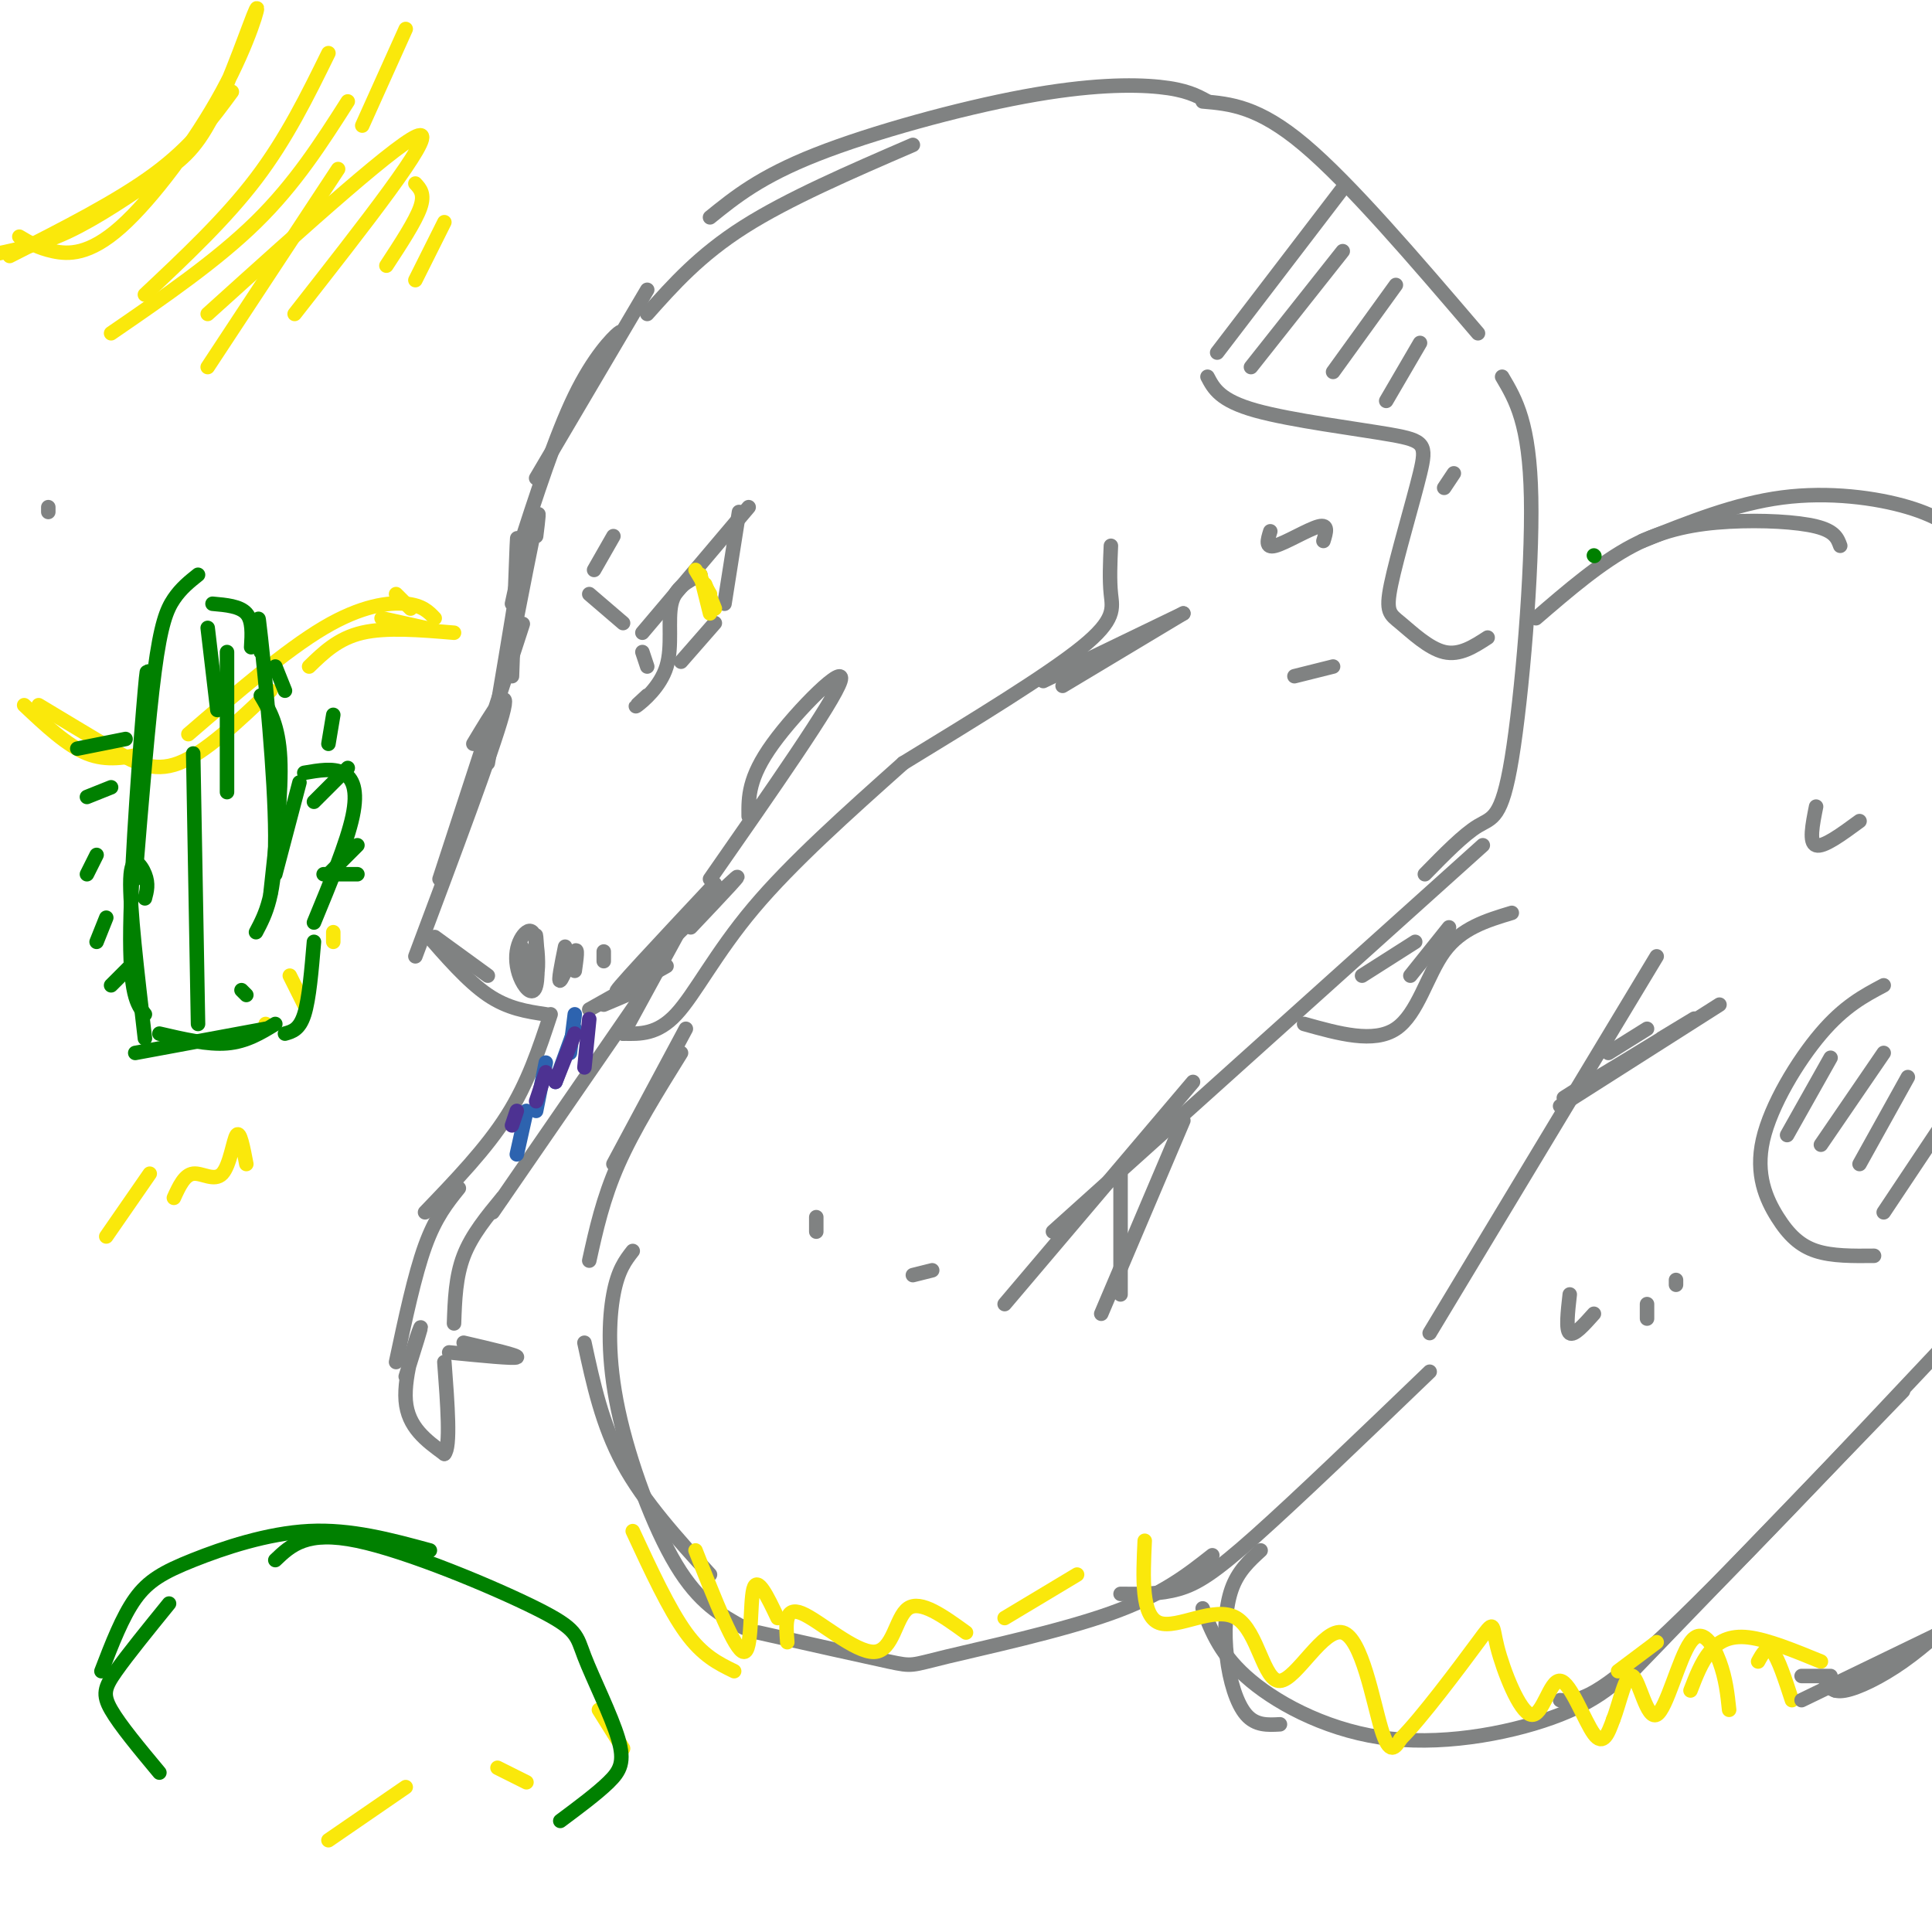 <svg viewBox='0 0 400 400' version='1.1' xmlns='http://www.w3.org/2000/svg' xmlns:xlink='http://www.w3.org/1999/xlink'><g fill='none' stroke='rgb(128,130,130)' stroke-width='3' stroke-linecap='round' stroke-linejoin='round'><path d='M134,60c0.000,0.000 -23.000,39.000 -23,39'/><path d='M126,72c1.578,-1.978 3.156,-3.956 2,-3c-1.156,0.956 -5.044,4.844 -9,13c-3.956,8.156 -7.978,20.578 -12,33'/><path d='M111,111c0.417,-3.333 0.833,-6.667 0,-3c-0.833,3.667 -2.917,14.333 -5,25'/><path d='M107,117c0.083,-3.917 0.167,-7.833 0,-4c-0.167,3.833 -0.583,15.417 -1,27'/><path d='M106,125c0.917,-4.250 1.833,-8.500 1,-3c-0.833,5.500 -3.417,20.750 -6,36'/><path d='M106,136c1.750,-5.333 3.500,-10.667 1,-3c-2.500,7.667 -9.250,28.333 -16,49'/><path d='M98,154c4.000,-6.667 8.000,-13.333 6,-6c-2.000,7.333 -10.000,28.667 -18,50'/><path d='M90,194c0.000,0.000 11.000,8.000 11,8'/><path d='M88,193c4.417,5.083 8.833,10.167 13,13c4.167,2.833 8.083,3.417 12,4'/><path d='M125,208c4.167,-1.750 8.333,-3.500 9,-4c0.667,-0.500 -2.167,0.250 -5,1'/><path d='M122,209c0.000,0.000 16.000,-9.000 16,-9'/><path d='M143,192c6.378,-6.733 12.756,-13.467 8,-9c-4.756,4.467 -20.644,20.133 -23,22c-2.356,1.867 8.822,-10.067 20,-22'/><path d='M155,169c-0.044,-3.978 -0.089,-7.956 5,-15c5.089,-7.044 15.311,-17.156 14,-13c-1.311,4.156 -14.156,22.578 -27,41'/><path d='M114,210c-2.333,7.083 -4.667,14.167 -9,21c-4.333,6.833 -10.667,13.417 -17,20'/><path d='M95,246c-2.417,3.000 -4.833,6.000 -7,12c-2.167,6.000 -4.083,15.000 -6,24'/><path d='M84,285c1.778,-5.644 3.556,-11.289 3,-10c-0.556,1.289 -3.444,9.511 -3,15c0.444,5.489 4.222,8.244 8,11'/><path d='M92,301c1.333,-1.333 0.667,-10.167 0,-19'/><path d='M93,280c6.750,0.667 13.500,1.333 14,1c0.500,-0.333 -5.250,-1.667 -11,-3'/><path d='M94,274c0.167,-4.833 0.333,-9.667 2,-14c1.667,-4.333 4.833,-8.167 8,-12'/><path d='M102,251c0.000,0.000 31.000,-45.000 31,-45'/><path d='M129,214c0.000,0.000 12.000,-22.000 12,-22'/><path d='M129,214c3.556,0.089 7.111,0.178 11,-4c3.889,-4.178 8.111,-12.622 16,-22c7.889,-9.378 19.444,-19.689 31,-30'/><path d='M187,158c14.956,-9.133 29.911,-18.267 37,-24c7.089,-5.733 6.311,-8.067 6,-11c-0.311,-2.933 -0.156,-6.467 0,-10'/><path d='M134,144c-1.530,1.399 -3.060,2.798 -2,2c1.060,-0.798 4.708,-3.792 6,-8c1.292,-4.208 0.226,-9.631 1,-13c0.774,-3.369 3.387,-4.685 6,-6'/><path d='M134,138c0.000,0.000 -1.000,-3.000 -1,-3'/><path d='M133,131c0.000,0.000 22.000,-26.000 22,-26'/><path d='M153,106c0.000,0.000 -3.000,19.000 -3,19'/><path d='M148,129c0.000,0.000 -7.000,8.000 -7,8'/><path d='M129,129c0.000,0.000 -7.000,-6.000 -7,-6'/><path d='M123,118c0.000,0.000 4.000,-7.000 4,-7'/><path d='M108,196c1.224,3.246 2.448,6.492 3,6c0.552,-0.492 0.432,-4.724 0,-7c-0.432,-2.276 -1.177,-2.598 -2,-2c-0.823,0.598 -1.723,2.116 -2,4c-0.277,1.884 0.070,4.134 1,6c0.930,1.866 2.443,3.349 3,1c0.557,-2.349 0.159,-8.528 0,-10c-0.159,-1.472 -0.080,1.764 0,5'/><path d='M117,196c-0.756,3.711 -1.511,7.422 -1,7c0.511,-0.422 2.289,-4.978 3,-6c0.711,-1.022 0.356,1.489 0,4'/><path d='M125,197c0.000,0.000 0.000,2.000 0,2'/><path d='M134,65c5.417,-6.083 10.833,-12.167 20,-18c9.167,-5.833 22.083,-11.417 35,-17'/><path d='M147,45c5.208,-4.214 10.417,-8.429 22,-13c11.583,-4.571 29.542,-9.500 43,-12c13.458,-2.500 22.417,-2.571 28,-2c5.583,0.571 7.792,1.786 10,3'/><path d='M249,21c5.750,0.500 11.500,1.000 21,9c9.500,8.000 22.750,23.500 36,39'/><path d='M311,78c2.845,4.815 5.690,9.631 6,25c0.310,15.369 -1.917,41.292 -4,54c-2.083,12.708 -4.024,12.202 -7,14c-2.976,1.798 -6.988,5.899 -11,10'/><path d='M307,175c0.000,0.000 -89.000,80.000 -89,80'/><path d='M247,224c0.000,0.000 -39.000,46.000 -39,46'/><path d='M216,141c0.000,0.000 29.000,-14.000 29,-14'/><path d='M220,142c0.000,0.000 25.000,-15.000 25,-15'/><path d='M142,213c0.000,0.000 -15.000,28.000 -15,28'/><path d='M141,218c-4.917,7.917 -9.833,15.833 -13,23c-3.167,7.167 -4.583,13.583 -6,20'/><path d='M121,278c1.833,8.500 3.667,17.000 8,25c4.333,8.000 11.167,15.500 18,23'/><path d='M131,259c-1.530,1.964 -3.060,3.929 -4,9c-0.940,5.071 -1.292,13.250 1,24c2.292,10.750 7.226,24.071 12,32c4.774,7.929 9.387,10.464 14,13'/><path d='M157,338c10.940,2.452 21.881,4.905 27,6c5.119,1.095 4.417,0.833 12,-1c7.583,-1.833 23.452,-5.238 34,-9c10.548,-3.762 15.774,-7.881 21,-12'/><path d='M232,330c4.089,0.044 8.178,0.089 12,-1c3.822,-1.089 7.378,-3.311 16,-11c8.622,-7.689 22.311,-20.844 36,-34'/><path d='M296,276c0.000,0.000 47.000,-78.000 47,-78'/><path d='M318,128c6.696,-5.768 13.393,-11.536 20,-15c6.607,-3.464 13.125,-4.625 20,-5c6.875,-0.375 14.107,0.036 18,1c3.893,0.964 4.446,2.482 5,4'/><path d='M340,112c9.644,-3.867 19.289,-7.733 29,-9c9.711,-1.267 19.489,0.067 26,2c6.511,1.933 9.756,4.467 13,7'/><path d='M261,321c-2.345,2.143 -4.690,4.286 -6,8c-1.310,3.714 -1.583,9.000 -1,14c0.583,5.000 2.024,9.714 4,12c1.976,2.286 4.488,2.143 7,2'/><path d='M249,333c1.887,4.905 3.774,9.810 10,15c6.226,5.190 16.792,10.667 29,12c12.208,1.333 26.060,-1.476 35,-5c8.940,-3.524 12.970,-7.762 17,-12'/><path d='M323,352c3.250,0.250 6.500,0.500 20,-12c13.500,-12.500 37.250,-37.750 61,-63'/><path d='M338,346c0.000,0.000 56.000,-58.000 56,-58'/><path d='M333,218c0.000,0.000 8.000,-5.000 8,-5'/><path d='M329,224c-3.933,2.467 -7.867,4.933 -3,2c4.867,-2.933 18.533,-11.267 23,-14c4.467,-2.733 -0.267,0.133 -5,3'/><path d='M323,229c0.000,0.000 33.000,-21.000 33,-21'/><path d='M245,232c0.000,0.000 -17.000,40.000 -17,40'/><path d='M232,243c0.000,0.000 0.000,25.000 0,25'/></g>
<g fill='none' stroke='rgb(250,232,11)' stroke-width='3' stroke-linecap='round' stroke-linejoin='round'><path d='M145,119c0.000,0.000 2.000,8.000 2,8'/><path d='M144,118c0.000,0.000 3.000,5.000 3,5'/><path d='M146,121c0.000,0.000 2.000,5.000 2,5'/><path d='M5,146c4.417,4.167 8.833,8.333 13,10c4.167,1.667 8.083,0.833 12,0'/><path d='M8,146c5.200,3.133 10.400,6.267 15,9c4.600,2.733 8.600,5.067 14,3c5.400,-2.067 12.200,-8.533 19,-15'/><path d='M39,152c10.067,-8.667 20.133,-17.333 28,-22c7.867,-4.667 13.533,-5.333 17,-5c3.467,0.333 4.733,1.667 6,3'/><path d='M64,138c3.000,-2.917 6.000,-5.833 11,-7c5.000,-1.167 12.000,-0.583 19,0'/></g>
<g fill='none' stroke='rgb(45,99,175)' stroke-width='3' stroke-linecap='round' stroke-linejoin='round'><path d='M119,210c0.000,0.000 -1.000,8.000 -1,8'/><path d='M119,213c0.000,0.000 -4.000,11.000 -4,11'/><path d='M113,220c0.000,0.000 -2.000,10.000 -2,10'/><path d='M109,230c0.000,0.000 -2.000,9.000 -2,9'/></g>
<g fill='none' stroke='rgb(77,50,146)' stroke-width='3' stroke-linecap='round' stroke-linejoin='round'><path d='M122,211c0.000,0.000 -1.000,10.000 -1,10'/><path d='M119,214c0.000,0.000 -4.000,10.000 -4,10'/><path d='M113,222c0.000,0.000 -2.000,6.000 -2,6'/><path d='M107,230c0.000,0.000 -1.000,3.000 -1,3'/></g>
<g fill='none' stroke='rgb(250,232,11)' stroke-width='3' stroke-linecap='round' stroke-linejoin='round'><path d='M82,123c0.000,0.000 3.000,3.000 3,3'/><path d='M79,128c0.000,0.000 9.000,2.000 9,2'/><path d='M4,49c1.939,1.165 3.877,2.329 7,3c3.123,0.671 7.430,0.848 14,-5c6.570,-5.848 15.402,-17.719 21,-28c5.598,-10.281 7.961,-18.970 7,-17c-0.961,1.970 -5.247,14.600 -9,22c-3.753,7.400 -6.972,9.569 -12,13c-5.028,3.431 -11.865,8.123 -18,11c-6.135,2.877 -11.567,3.938 -17,5'/><path d='M2,53c11.167,-5.667 22.333,-11.333 30,-17c7.667,-5.667 11.833,-11.333 16,-17'/><path d='M68,11c-4.333,8.833 -8.667,17.667 -15,26c-6.333,8.333 -14.667,16.167 -23,24'/><path d='M23,69c10.917,-7.500 21.833,-15.000 30,-23c8.167,-8.000 13.583,-16.500 19,-25'/><path d='M84,6c0.000,0.000 -9.000,20.000 -9,20'/><path d='M70,35c0.000,0.000 -27.000,41.000 -27,41'/><path d='M43,65c20.500,-18.500 41.000,-37.000 44,-37c3.000,0.000 -11.500,18.500 -26,37'/><path d='M86,38c1.000,1.083 2.000,2.167 1,5c-1.000,2.833 -4.000,7.417 -7,12'/><path d='M92,46c0.000,0.000 -6.000,12.000 -6,12'/><path d='M131,317c3.750,8.083 7.500,16.167 11,21c3.500,4.833 6.750,6.417 10,8'/><path d='M144,321c4.111,10.444 8.222,20.889 10,21c1.778,0.111 1.222,-10.111 2,-13c0.778,-2.889 2.889,1.556 5,6'/><path d='M163,340c-0.292,-3.738 -0.583,-7.476 3,-6c3.583,1.476 11.042,8.167 15,8c3.958,-0.167 4.417,-7.190 7,-9c2.583,-1.810 7.292,1.595 12,5'/><path d='M208,335c0.000,0.000 15.000,-9.000 15,-9'/><path d='M237,319c-0.361,7.816 -0.722,15.632 3,17c3.722,1.368 11.528,-3.711 16,-1c4.472,2.711 5.611,13.211 9,13c3.389,-0.211 9.028,-11.134 13,-10c3.972,1.134 6.278,14.324 8,20c1.722,5.676 2.861,3.838 4,2'/><path d='M290,360c4.095,-4.010 12.332,-15.034 16,-20c3.668,-4.966 2.767,-3.872 4,1c1.233,4.872 4.598,13.522 7,14c2.402,0.478 3.839,-7.218 6,-7c2.161,0.218 5.046,8.348 7,11c1.954,2.652 2.977,-0.174 4,-3'/><path d='M334,356c1.311,-3.240 2.589,-9.841 4,-9c1.411,0.841 2.956,9.122 5,8c2.044,-1.122 4.589,-11.648 7,-15c2.411,-3.352 4.689,0.471 6,4c1.311,3.529 1.656,6.765 2,10'/><path d='M364,344c0.917,-1.667 1.833,-3.333 3,-2c1.167,1.333 2.583,5.667 4,10'/><path d='M377,344c-5.533,-2.267 -11.067,-4.533 -15,-5c-3.933,-0.467 -6.267,0.867 -8,3c-1.733,2.133 -2.867,5.067 -4,8'/><path d='M343,340c0.000,0.000 -8.000,6.000 -8,6'/></g>
<g fill='none' stroke='rgb(128,130,130)' stroke-width='3' stroke-linecap='round' stroke-linejoin='round'><path d='M10,105c0.000,0.000 0.000,1.000 0,1'/><path d='M373,352c0.000,0.000 31.000,-15.000 31,-15'/><path d='M378,348c0.667,1.244 1.333,2.489 4,2c2.667,-0.489 7.333,-2.711 12,-6c4.667,-3.289 9.333,-7.644 14,-12'/><path d='M373,347c0.000,0.000 6.000,0.000 6,0'/><path d='M380,350c0.000,0.000 3.000,-1.000 3,-1'/><path d='M325,268c-0.417,3.667 -0.833,7.333 0,8c0.833,0.667 2.917,-1.667 5,-4'/><path d='M341,270c0.000,0.000 0.000,3.000 0,3'/><path d='M347,265c0.000,0.000 0.000,1.000 0,1'/><path d='M376,167c-0.750,3.750 -1.500,7.500 0,8c1.500,0.500 5.250,-2.250 9,-5'/><path d='M263,110c-0.556,1.778 -1.111,3.556 1,3c2.111,-0.556 6.889,-3.444 9,-4c2.111,-0.556 1.556,1.222 1,3'/><path d='M268,140c0.000,0.000 8.000,-2.000 8,-2'/><path d='M278,39c0.000,0.000 -26.000,34.000 -26,34'/><path d='M250,78c1.287,2.462 2.573,4.923 10,7c7.427,2.077 20.994,3.768 28,5c7.006,1.232 7.452,2.004 6,8c-1.452,5.996 -4.802,17.215 -6,23c-1.198,5.785 -0.246,6.134 2,8c2.246,1.866 5.784,5.247 9,6c3.216,0.753 6.108,-1.124 9,-3'/><path d='M278,52c0.000,0.000 -19.000,24.000 -19,24'/><path d='M289,59c0.000,0.000 -13.000,18.000 -13,18'/><path d='M294,71c0.000,0.000 -7.000,12.000 -7,12'/><path d='M301,98c0.000,0.000 -2.000,3.000 -2,3'/><path d='M270,212c7.222,2.022 14.444,4.044 19,1c4.556,-3.044 6.444,-11.156 10,-16c3.556,-4.844 8.778,-6.422 14,-8'/><path d='M293,195c0.000,0.000 -11.000,7.000 -11,7'/><path d='M300,192c0.000,0.000 -8.000,10.000 -8,10'/><path d='M390,204c-4.089,2.166 -8.179,4.332 -13,10c-4.821,5.668 -10.375,14.839 -12,22c-1.625,7.161 0.678,12.313 3,16c2.322,3.687 4.663,5.911 8,7c3.337,1.089 7.668,1.045 12,1'/><path d='M379,219c0.000,0.000 -9.000,16.000 -9,16'/><path d='M390,218c0.000,0.000 -13.000,19.000 -13,19'/><path d='M395,223c0.000,0.000 -10.000,18.000 -10,18'/><path d='M402,233c0.000,0.000 -12.000,18.000 -12,18'/><path d='M169,252c0.000,0.000 0.000,3.000 0,3'/><path d='M189,264c0.000,0.000 4.000,-1.000 4,-1'/></g>
<g fill='none' stroke='rgb(250,232,11)' stroke-width='3' stroke-linecap='round' stroke-linejoin='round'><path d='M22,256c0.000,0.000 9.000,-13.000 9,-13'/><path d='M36,248c1.089,-2.387 2.179,-4.774 4,-5c1.821,-0.226 4.375,1.708 6,0c1.625,-1.708 2.321,-7.060 3,-8c0.679,-0.940 1.339,2.530 2,6'/><path d='M55,212c0.000,0.000 0.000,1.000 0,1'/><path d='M60,202c0.000,0.000 3.000,6.000 3,6'/><path d='M69,193c0.000,0.000 0.000,2.000 0,2'/><path d='M68,381c0.000,0.000 16.000,-11.000 16,-11'/><path d='M103,366c0.000,0.000 6.000,3.000 6,3'/><path d='M124,354c0.000,0.000 5.000,8.000 5,8'/></g>
<g fill='none' stroke='rgb(0,128,0)' stroke-width='3' stroke-linecap='round' stroke-linejoin='round'><path d='M30,215c-1.600,-13.711 -3.200,-27.422 -3,-33c0.200,-5.578 2.200,-3.022 3,-1c0.800,2.022 0.400,3.511 0,5'/><path d='M30,210c-1.600,-2.000 -3.200,-4.000 -3,-18c0.200,-14.000 2.200,-40.000 3,-49c0.800,-9.000 0.400,-1.000 0,7'/><path d='M28,182c1.356,-16.600 2.711,-33.200 4,-43c1.289,-9.800 2.511,-12.800 4,-15c1.489,-2.200 3.244,-3.600 5,-5'/><path d='M44,125c2.833,0.250 5.667,0.500 7,2c1.333,1.500 1.167,4.250 1,7'/><path d='M54,144c1.833,3.083 3.667,6.167 4,13c0.333,6.833 -0.833,17.417 -2,28'/><path d='M54,135c-0.422,-5.378 -0.844,-10.756 0,-3c0.844,7.756 2.956,28.644 3,41c0.044,12.356 -1.978,16.178 -4,20'/><path d='M57,181c0.000,0.000 5.000,-19.000 5,-19'/><path d='M63,160c2.978,-0.511 5.956,-1.022 8,0c2.044,1.022 3.156,3.578 2,9c-1.156,5.422 -4.578,13.711 -8,22'/><path d='M65,195c-0.500,5.917 -1.000,11.833 -2,15c-1.000,3.167 -2.500,3.583 -4,4'/><path d='M28,218c0.000,0.000 27.000,-5.000 27,-5'/><path d='M33,214c5.000,1.167 10.000,2.333 14,2c4.000,-0.333 7.000,-2.167 10,-4'/><path d='M41,212c0.000,0.000 -1.000,-56.000 -1,-56'/><path d='M43,130c0.000,0.000 2.000,17.000 2,17'/><path d='M47,135c0.000,0.000 0.000,29.000 0,29'/><path d='M50,205c0.000,0.000 1.000,1.000 1,1'/><path d='M67,181c0.000,0.000 7.000,0.000 7,0'/><path d='M68,181c0.000,0.000 6.000,-6.000 6,-6'/><path d='M65,166c0.000,0.000 7.000,-7.000 7,-7'/><path d='M68,154c0.000,0.000 1.000,-6.000 1,-6'/><path d='M59,143c0.000,0.000 -2.000,-5.000 -2,-5'/><path d='M26,153c0.000,0.000 -10.000,2.000 -10,2'/><path d='M23,163c0.000,0.000 -5.000,2.000 -5,2'/><path d='M20,177c0.000,0.000 -2.000,4.000 -2,4'/><path d='M22,190c0.000,0.000 -2.000,5.000 -2,5'/><path d='M27,200c0.000,0.000 -4.000,4.000 -4,4'/><path d='M330,115c0.000,0.000 0.100,0.100 0.1,0.1'/><path d='M33,367c-4.089,-4.911 -8.178,-9.822 -10,-13c-1.822,-3.178 -1.378,-4.622 1,-8c2.378,-3.378 6.689,-8.689 11,-14'/><path d='M21,346c2.167,-5.637 4.333,-11.274 7,-15c2.667,-3.726 5.833,-5.542 12,-8c6.167,-2.458 15.333,-5.560 24,-6c8.667,-0.440 16.833,1.780 25,4'/><path d='M57,323c3.241,-3.095 6.483,-6.190 17,-4c10.517,2.190 28.310,9.664 37,14c8.690,4.336 8.278,5.533 10,10c1.722,4.467 5.579,12.203 7,17c1.421,4.797 0.406,6.656 -2,9c-2.406,2.344 -6.203,5.172 -10,8'/></g>
</svg>